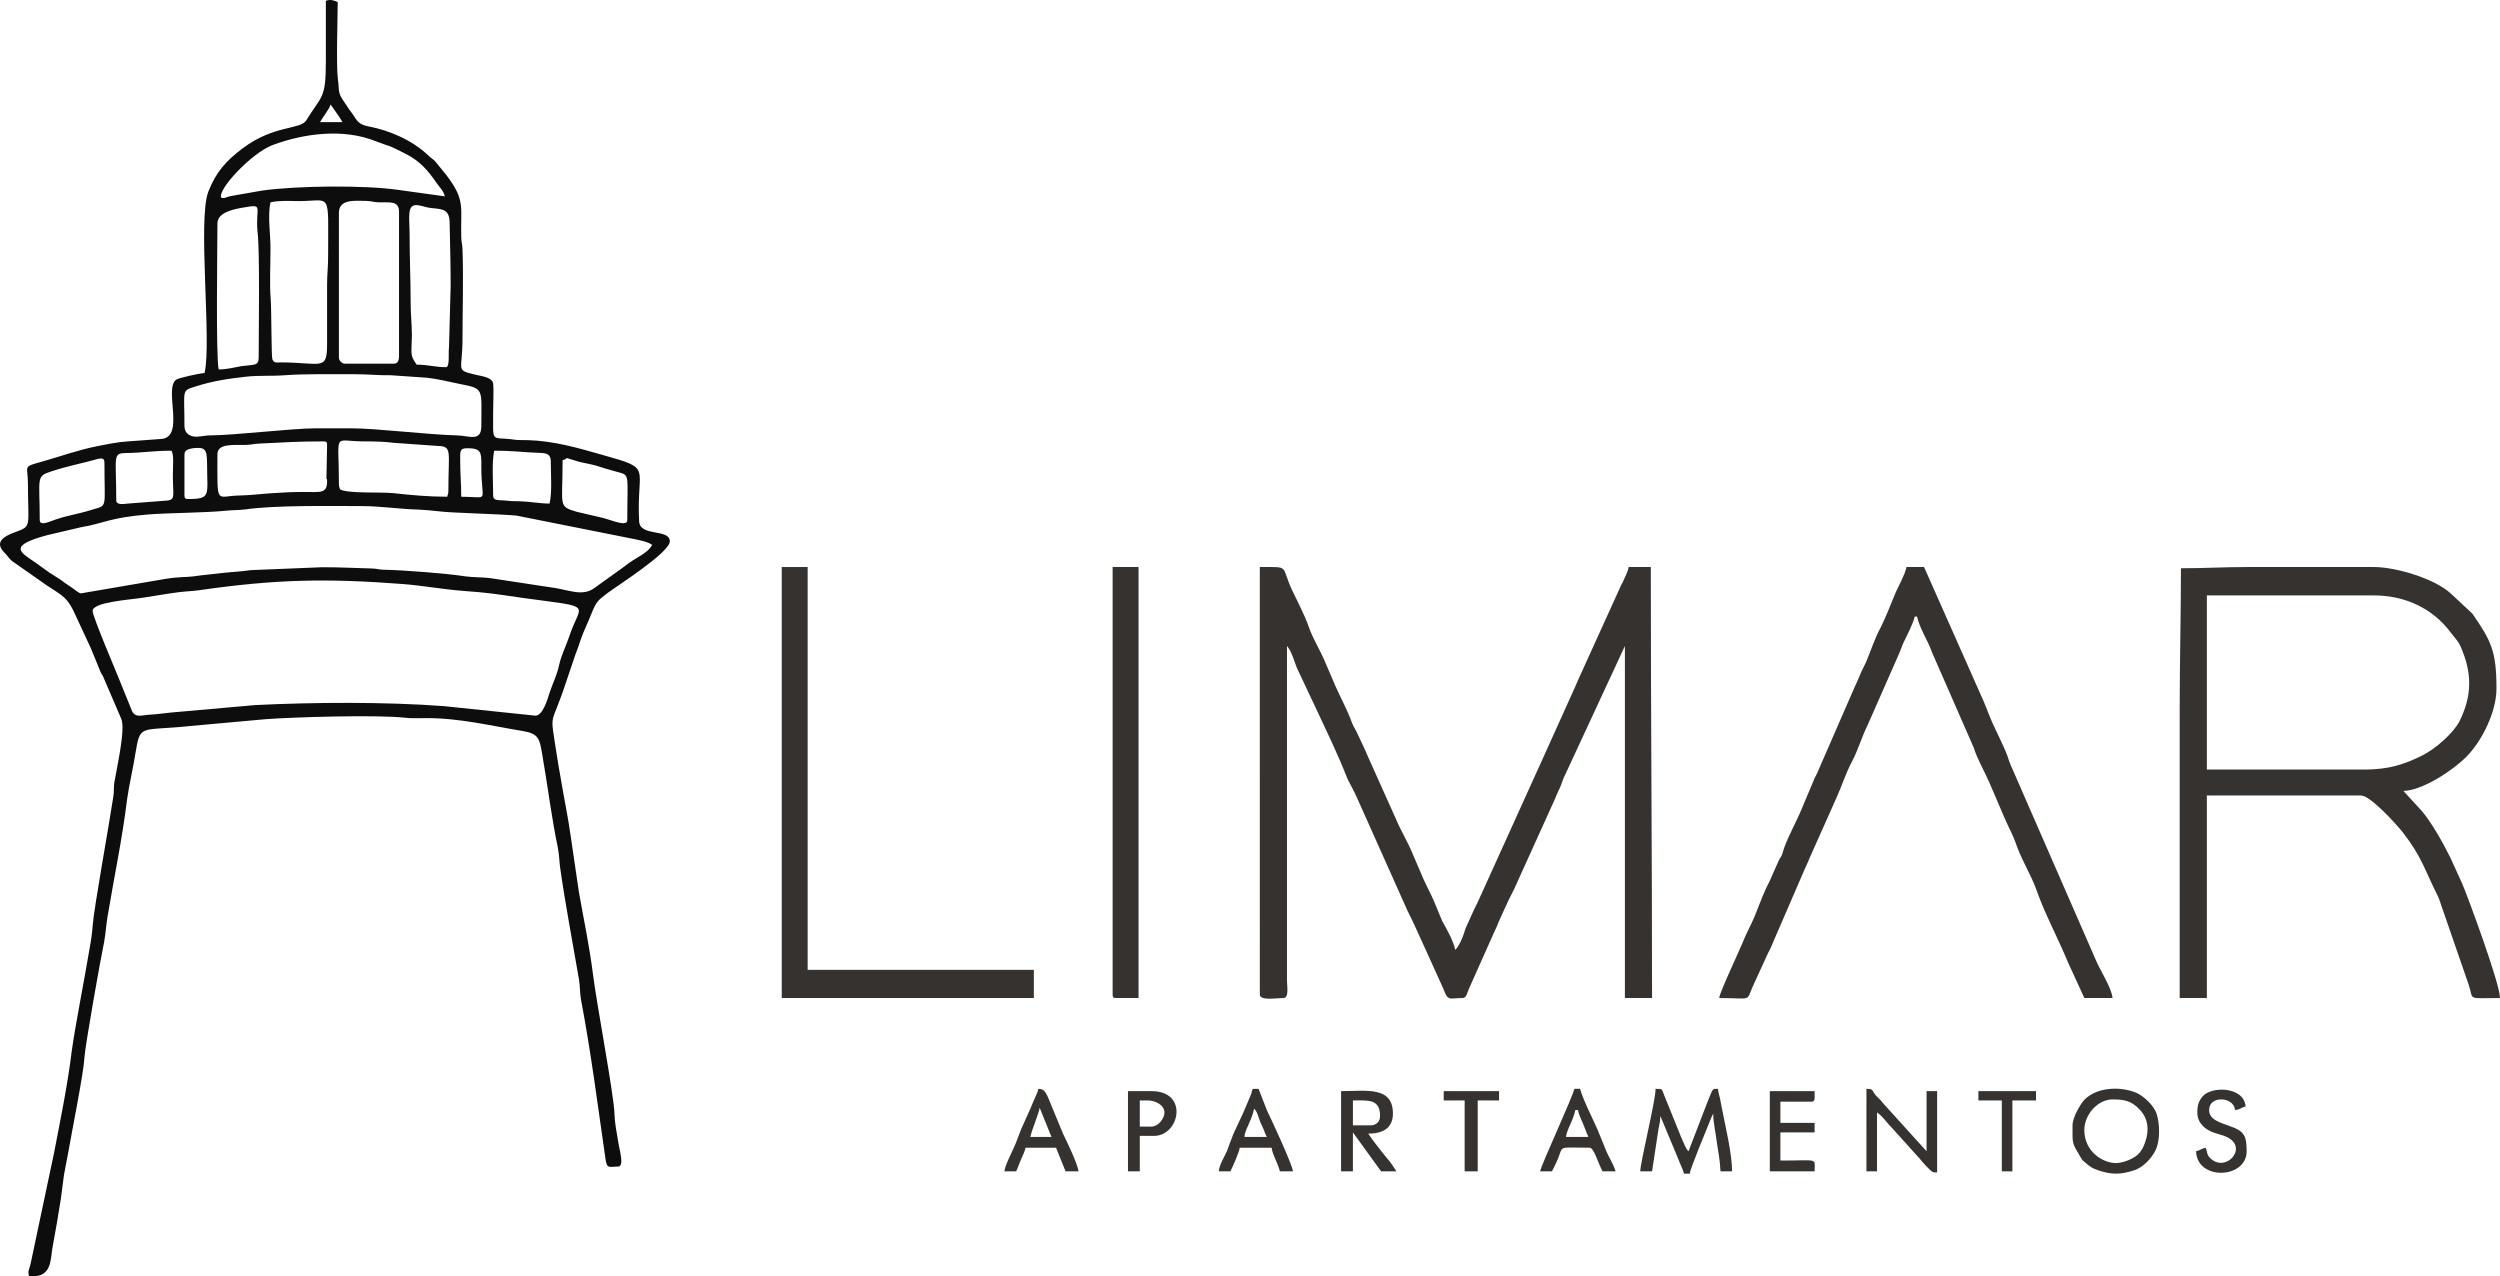 <?xml version="1.0" encoding="utf-8"?>
<!-- Generator: Adobe Illustrator 15.0.0, SVG Export Plug-In . SVG Version: 6.00 Build 0)  -->
<!DOCTYPE svg PUBLIC "-//W3C//DTD SVG 1.1//EN" "http://www.w3.org/Graphics/SVG/1.1/DTD/svg11.dtd">
<svg version="1.1" id="Capa_1" xmlns="http://www.w3.org/2000/svg" xmlns:xlink="http://www.w3.org/1999/xlink" x="0px" y="0px"
	 width="341.822px" height="174.5px" viewBox="0 0 341.822 174.5" enable-background="new 0 0 341.822 174.5" xml:space="preserve">
<g>
	<path fill-rule="evenodd" clip-rule="evenodd" fill="#0E0D0E" d="M73.211,97.852l-12.529-1.304
		c-7.909-0.596-17.887-0.539-25.795-0.142L23.35,97.427c-0.822,0.085-1.786,0.227-2.778,0.283c-1.049,0.028-1.956,0.51-2.495-0.426
		l-1.814-4.479c-0.369-0.936-3.6-8.504-3.6-9.269c0-1.219,5.103-1.531,6.888-1.814c1.134-0.199,2.608-0.397,3.77-0.596
		c1.899-0.312,2.75-0.255,3.912-0.425c10.403-1.502,17.404-1.644,27.779-0.851c2.665,0.198,5.584,0.737,8.249,0.936
		c3.798,0.283,4.224,0.397,8.192,0.964c10.063,1.389,7.909,0.567,6.378,5.272c-0.454,1.332-1.049,2.466-1.36,3.798
		c-0.34,1.588-0.851,2.467-1.304,3.827C74.884,95.556,74.231,97.852,73.211,97.852L73.211,97.852z M44.071,77.556L44.071,77.556
		l-9.751,0.396c-1.304,0.199-2.778,0.255-3.968,0.397c-1.389,0.17-2.523,0.255-3.884,0.454c-1.049,0.142-1.956,0.028-3.968,0.369
		l-11.424,1.956c-0.283,0-0.822-0.481-1.105-0.68c-0.397-0.283-0.652-0.454-1.049-0.708c-0.454-0.312-0.595-0.482-1.049-0.737
		c-0.397-0.283-0.652-0.396-1.077-0.68l-2.098-1.502c-1.956-1.332-3.628-2.211,1.786-3.657l4.592-1.077
		c3.118-0.51,3.883-1.332,9.326-1.757c2.608-0.198,7.937-0.227,10.602-0.51c0.708-0.085,1.757-0.057,2.551-0.17
		c4.138-0.595,11.593-0.454,15.845-0.454c2.58,0,5.386,0.425,7.88,0.482c0.596,0.028,1.984,0.142,2.665,0.227
		c1.531,0.227,8.447,0.369,10.687,0.595l16.355,3.26c0.964,0.227,1.531,0.312,2.183,0.737c-0.652,1.247-2.296,1.701-3.827,2.977
		l-4.025,2.891c-1.587,1.219-3.458,0.34-5.442,0.028l-8.958-1.361c-0.992-0.113-2.24-0.085-3.289-0.227
		c-2.522-0.397-8.333-0.851-11.197-0.907c-0.793-0.028-0.793-0.142-1.587-0.17C48.465,77.669,46.509,77.556,44.071,77.556
		L44.071,77.556z M76.924,62.929L76.924,62.929c1.021-0.283-0.255-0.539,2.211,0.198c0.737,0.199,1.757,0.34,2.466,0.567
		c0.822,0.255,1.474,0.481,2.353,0.708c2.296,0.68,1.814-0.142,1.814,6.718c0,0.935-1.984,0.057-3.231-0.284l-3.657-0.851
		C76.272,69.194,76.924,69.364,76.924,62.929L76.924,62.929z M5.435,71.122L5.435,71.122c0-5.783-0.567-5.981,1.559-6.662
		c2.523-0.822,4.054-1.049,6.35-1.701c0.454-0.113,0.936-0.199,0.936,0.482c0,6.491,0.482,5.783-1.729,6.463
		c-1.871,0.595-2.892,0.652-4.96,1.332C7.022,71.207,5.435,72.028,5.435,71.122L5.435,71.122z M67.429,67.748L67.429,67.748
		c0-1.672-0.199-4.621,0.142-6.123c2.778,0,4.053,0.227,6.463,0.312c0.851,0.028,1.275,0.312,1.275,1.134
		c0,1.644,0.199,4.309-0.17,5.783c-1.304,0-2.721-0.283-4.025-0.312c-0.878,0-1.474-0.028-2.126-0.114
		C68.222,68.343,67.429,68.542,67.429,67.748L67.429,67.748z M25.731,68.23L25.731,68.23c-0.397,0-0.51-0.113-0.51-0.482v-5.641
		c0-0.567,0.595-0.737,1.162-0.822c1.616-0.17,1.928,0.057,1.928,2.126C28.311,67.691,28.934,68.23,25.731,68.23L25.731,68.23z
		 M46.339,66.132L46.339,66.132c0-7.257-0.907-5.783,3.373-5.783c1.275,0,2.92,0.028,4.139,0.199l6.009,0.425
		c2.013,0.057,1.446,0.709,1.446,6.123c0,0.425-0.057,0.454-0.17,0.822c-2.438,0-5.046-0.227-7.257-0.482
		c-1.843-0.199-6.151,0.085-7.37-0.51C46.396,66.586,46.339,66.586,46.339,66.132L46.339,66.132z M62.921,62.929L62.921,62.929
		c0-1.219-0.085-1.644,0.964-1.644c1.899,0,1.956,0.539,1.927,2.438c-0.028,5.215,1.304,4.195-2.75,4.195
		C63.063,66.047,62.921,64.8,62.921,62.929L62.921,62.929z M44.723,65.821L44.723,65.821c0,1.701-0.936,1.445-3.062,1.445
		c-1.644,0-2.92,0.057-4.507,0.17c-1.36,0.085-2.863,0.283-4.365,0.312c-3.316,0.028-3.062,1.616-3.062-5.641
		c0-1.502,2.183-1.247,3.884-1.275c0.822-0.028,0.878-0.113,1.616-0.17c3.486-0.17,5.442-0.312,9.014-0.312
		c0.368,0,0.482,0.113,0.482,0.482l-0.085,4.365C44.609,65.962,44.723,65.055,44.723,65.821L44.723,65.821z M15.895,68.4
		L15.895,68.4c0-6.151-0.567-6.435,1.446-6.463c1.871,0,3.515-0.312,6.123-0.312c0.34,0.737,0.17,2.012,0.17,3.373
		c0,2.636,0.369,3.231-0.624,3.43l-5.528,0.425C16.773,68.938,15.895,69.052,15.895,68.4L15.895,68.4z M25.221,58.252L25.221,58.252
		c0-5.074-0.454-4.791,1.531-5.414c2.296-0.737,4.365-1.049,6.888-1.333c1.786-0.198,3.43-0.057,5.272-0.198
		c2.636-0.198,6.661-0.142,9.524-0.142c1.842,0,3.288,0.17,4.989,0.142l4.96,0.34c1.502,0.17,2.948,0.539,4.337,0.822
		c3.543,0.709,3.089,0.539,3.089,5.783c0,2.239-1.701,1.304-3.373,1.276c-3.827-0.085-10.999-0.964-14.343-0.964h-4.989
		c-3.146,0-11.197,0.964-14.315,0.964c-0.936,0-1.616,0.283-2.381,0.142C25.731,59.528,25.221,59.074,25.221,58.252L25.221,58.252z
		 M29.898,50.514L29.898,50.514c-0.397-1.729-0.17-16.923-0.17-19.956c0-1.446,1.984-1.899,3.231-2.126
		c3.345-0.595,1.871-0.284,2.268,3.401c0.312,2.551,0.142,13.975,0.142,17.065c0,1.162-0.652,0.935-2.353,1.162
		C32.109,50.23,30.975,50.514,29.898,50.514L29.898,50.514z M46.339,48.898L46.339,48.898V29.112c0-1.956,2.239-1.644,3.713-1.644
		c0.85,0.028,0.935,0.17,1.729,0.198c1.474,0.029,2.778-0.255,2.778,1.276v19.786c0,0.51-0.17,0.992-0.652,0.992h-6.775
		C46.764,49.72,46.339,49.294,46.339,48.898L46.339,48.898z M56.005,32.173L56.005,32.173c0-2.523-0.454-4.337,1.162-4.11
		c0.652,0.085,1.19,0.34,1.899,0.397c1.531,0.113,2.381,0.255,2.409,1.928c0.057,3.061,0.142,5.641,0.142,8.702l-0.227,8.447
		c-0.113,0.567,0.142,2.665-0.397,2.665c-1.559,0-2.381-0.34-4.025-0.34c-0.964-1.389-0.681-1.417-0.652-4.025
		c0-1.531-0.17-2.778-0.17-4.507C56.146,38.239,56.005,35.376,56.005,32.173L56.005,32.173z M36.984,27.666L36.984,27.666
		c1.049-0.255,2.438-0.198,3.713-0.17c4.677,0.028,4.167-1.644,4.167,7.568c0,1.502-0.142,2.41-0.142,3.855v8.05
		c0,3.798-0.652,2.608-6.293,2.58c-0.681,0-0.936,0.142-1.19-0.425c-0.142-0.34-0.114-6.803-0.227-8.277
		c-0.17-1.956-0.028-4.706-0.028-6.746C37.013,32.032,36.559,29.565,36.984,27.666L36.984,27.666z M30.238,27.014L30.238,27.014
		c-0.482-1.134,4.139-6.066,7.002-7.171c4.337-1.616,9.751-2.325,14.201-0.51c2.24,0.878,1.134,0.227,3.969,1.672
		c1.956,0.964,3.118,2.296,4.309,4.054c0.425,0.595,0.936,1.048,1.105,1.786l-6.35-0.879c-4.706-0.68-13.918-0.567-18.595,0.085
		l-4.394,0.766C30.833,26.986,30.635,27.185,30.238,27.014L30.238,27.014z M45.205,14.287L45.205,14.287l0.793,1.134
		c0.312,0.425,0.539,0.766,0.822,1.276h-3.062C44.128,16.016,45.035,14.91,45.205,14.287L45.205,14.287z M44.553,0.113L44.553,0.113
		c0,2.778,0,5.584,0,8.362c0,5.131-0.595,4.564-2.665,7.965c-0.822,1.333-4.394,0.595-8.73,3.855
		c-2.183,1.644-3.628,3.203-4.677,5.924c-1.474,3.827,0.482,20.494-0.51,24.775c-0.68,0.057-3.515,0.652-3.912,0.935
		c-1.644,1.304,1.219,7.682-1.899,8.079l-4.649,0.34c-1.417,0.085-2.891,0.397-4.195,0.652c-2.608,0.51-5.187,1.446-7.795,2.183
		c-2.466,0.68-1.701,0.481-1.701,2.948c0,5.953,0.596,5.783-1.757,6.633C0.474,73.333-0.83,74.154,0.644,75.6
		c0.425,0.425,0.567,0.737,0.992,1.105l4.734,3.316c2.239,1.474,2.892,1.644,3.997,4.195l1.899,4.082
		c0.114,0.283,0.17,0.34,0.284,0.652l1.219,2.976c0.142,0.284,0.255,0.369,0.397,0.737l2.409,5.612
		c0.624,1.39-0.624,6.775-0.935,8.675c-0.113,0.651-0.028,1.275-0.142,1.955c-0.453,3.09-2.665,15.393-2.806,17.462
		c-0.113,1.445-0.255,2.324-0.482,3.543c-0.652,3.969-1.956,10.488-2.409,13.861c-0.567,4.649-1.531,9.298-2.41,13.861
		l-3.231,15.279c-0.227,0.879-0.369,0.794-0.198,1.587c0.652,0,1.162,0,1.616-0.17c1.531-0.651,1.332-2.466,1.644-3.997
		c0.397-2.098,0.765-4.309,1.105-6.463l0.425-3.26c0.198-1.162,0.396-1.956,0.595-3.118c0.369-2.211,2.098-10.8,2.183-12.784
		c0.113-1.785,2.268-13.861,2.721-15.987c0.198-1.105,0.255-2.239,0.454-3.401c0.879-5.301,2.013-10.63,2.665-15.987
		c0.284-2.098,0.822-4.195,1.134-6.265c0.708-4.167,0.539-3.062,7.512-3.799l10.347-0.936c3.827-0.283,15.137-0.623,18.992-0.198
		c0.85,0.113,2.013,0.057,2.891,0.057c4.564-0.028,9.014,1.077,13.209,1.758c2.268,0.368,2.325,1.134,2.693,3.26
		c0.737,4.224,1.248,8.504,2.126,12.699c0.17,0.822,0.199,1.871,0.312,2.722c0.708,5.017,1.729,10.317,2.58,15.307
		c0.142,0.851,0.113,1.786,0.255,2.637c1.389,7.313,2.296,14.513,3.374,21.939c0.198,1.361,0.539,0.992,1.701,0.992
		c0.936,0,0.17-2.324,0.028-3.401c-0.199-1.247-0.482-2.579-0.51-3.827c-0.057-2.494-2.438-15.023-2.948-19.134
		c-0.454-3.685-1.275-7.512-1.927-11.253l-1.134-7.739c-0.34-2.438-0.879-4.96-1.304-7.54c-0.227-1.36-0.425-2.324-0.624-3.713
		c-0.907-5.953-0.794-3.175,1.304-9.581l1.304-3.855c0.255-0.681,0.454-1.162,0.68-1.899c0.425-1.275,0.992-2.353,1.502-3.656
		c0.652-1.644,0.907-1.843,2.183-2.807c1.275-0.963,8.532-5.556,8.532-7.086c0-1.757-4.082-0.595-4.195-2.721
		c-0.397-7.682,2.041-7.115-5.045-9.099c-3.345-0.964-6.718-1.928-10.233-2.013c-0.652-0.028-1.077,0.028-1.729-0.057
		c-3.345-0.51-2.948,0.793-2.948-4.139c0-0.765,0.085-2.891,0-3.543c-0.17-0.878-1.559-0.992-2.353-1.19
		c-2.891-0.708-1.842-0.397-1.842-4.932c0-4.054,0.142-8.164,0-12.217c-0.028-0.794-0.142-0.822-0.17-1.616
		c-0.113-4.167,0.595-5.074-1.984-8.476l-1.587-1.956c-0.369-0.369-0.567-0.425-0.964-0.822c-2.154-2.041-5.216-3.401-8.249-3.968
		c-1.502-0.284-1.559-1.049-2.324-2.013c-0.199-0.255-0.227-0.284-0.397-0.567c-0.284-0.425-0.454-0.68-0.708-1.049
		c-0.709-1.077-0.454-1.446-0.652-2.778c-0.255-1.843-0.028-8.447-0.028-10.573C45.63,0.028,45.148-0.113,44.553,0.113L44.553,0.113
		z"/>
	<path fill-rule="evenodd" clip-rule="evenodd" fill="#35322F" d="M172.254,135.978c0,0.879,2.183,0.481,3.231,0.481
		c0.794,0,0.481-1.644,0.481-2.409V88.328c0.681,0.794,0.964,2.041,1.361,3.005l2.777,5.896c1.418,3.033,2.863,6.01,4.082,9.128
		c0.227,0.539,0.453,0.851,0.709,1.389c0.255,0.482,0.538,1.077,0.736,1.531l6.804,15.222c0.51,0.992,0.964,1.984,1.417,2.977
		l3.458,7.625c0.709,1.871,0.737,1.36,2.665,1.36c0.538,0,0.624-0.708,0.851-1.219l3.373-7.568c0.283-0.651,0.425-0.851,0.681-1.559
		l0.708-1.56c0.426-0.964,0.907-1.984,1.418-2.948l5.471-12.075c0.255-0.566,0.368-0.907,0.623-1.445
		c0.341-0.624,0.397-0.964,0.652-1.616l8.419-18.142v48.132h3.713c0-19.813-0.17-39.089-0.17-58.932h-3.033
		c-0.057,0.539-0.396,1.134-0.623,1.672c-0.113,0.312-0.227,0.482-0.369,0.737l-5.584,12.303c-0.312,0.623-0.453,1.049-0.737,1.672
		l-4.45,9.865c-0.255,0.538-0.425,0.992-0.708,1.559l-8.192,18.085c-0.539,1.021-0.964,2.069-1.475,3.175
		c-0.227,0.426-0.142,0.34-0.312,0.822c-0.255,0.822-0.651,1.786-1.247,2.466c-0.312-1.36-1.134-2.749-1.814-3.996l-1.077-2.608
		c-0.453-1.077-1.021-2.069-1.502-3.175l-1.445-3.373c-0.681-1.673-1.616-3.146-2.297-4.791l-3.741-8.334
		c-0.454-1.105-0.992-2.183-1.475-3.231c-0.255-0.595-0.566-0.992-0.793-1.587c-0.596-1.673-1.503-3.316-2.211-4.904l-1.446-3.373
		c-0.736-1.758-1.644-3.09-2.239-4.819c-0.624-1.757-1.474-3.288-2.268-4.989c-1.616-3.43-0.17-3.175-4.422-3.175V135.978z"/>
	<path fill-rule="evenodd" clip-rule="evenodd" fill="#35322F" d="M323.312,105.222H301.74V81.411h22.848
		c4.224,0,8.05,1.757,10.517,5.103c0.481,0.652,1.021,1.133,1.332,1.899c1.559,3.515,1.615,6.633-0.142,10.177
		c-0.794,1.587-3.231,3.77-5.103,4.705C328.698,104.542,326.515,105.222,323.312,105.222L323.312,105.222z M298.197,77.698
		L298.197,77.698c0,6.548-0.17,12.586-0.17,19.162v39.6h3.713v-27.694h21.09c1.275,0,4.933,4.054,5.726,5.074
		c2.58,3.316,3.005,5.188,4.734,8.617c0.312,0.624,0.453,1.275,0.737,2.013l3.515,10.177c0.737,2.183-0.368,1.813,4.28,1.813
		c0-2.012-4.592-14.343-5.159-15.618l-1.615-3.544c-1.021-2.041-2.438-4.62-3.884-6.378l-2.552-2.777
		c2.637-0.057,6.804-2.835,8.646-4.706c2.069-2.098,4.081-6.065,4.081-9.297c0-5.131-0.736-6.521-3.288-10.233l-2.919-2.721
		c-2.212-2.069-7.541-3.657-10.545-3.657h-17.235C304.121,77.528,301.429,77.698,298.197,77.698L298.197,77.698z"/>
	<path fill-rule="evenodd" clip-rule="evenodd" fill="#35322F" d="M235.069,136.459c4.876,0,3.486,0.652,4.819-2.098l1.87-4.081
		c0.284-0.482,0.511-1.049,0.709-1.531l4.28-9.893c0.312-0.681,0.482-1.049,0.737-1.673l3.628-8.135
		c0.794-1.758,1.162-3.118,2.126-4.961c0.822-1.56,1.332-3.373,2.126-4.961l4.28-9.723c0.284-0.624,0.426-1.162,0.709-1.729
		c0.396-0.793,1.247-2.466,1.445-3.373h0.313c0.396,1.729,1.474,3.231,2.041,4.876l5.697,13.011
		c0.538,1.701,1.474,3.231,2.183,4.876l2.126,4.96c0.453,1.049,1.077,2.154,1.445,3.231c0.737,2.24,2.069,4.252,2.863,6.492
		c1.134,3.231,2.92,6.52,4.252,9.751l2.268,4.96h3.855c-0.113-1.417-1.758-3.854-2.353-5.357l-11.311-25.908
		c-0.142-0.368-0.255-0.511-0.368-0.879c-0.171-0.34-0.199-0.623-0.341-0.964c-0.708-1.871-1.7-3.6-2.438-5.442
		c-0.312-0.737-0.481-1.275-0.794-1.984l-8.163-18.396h-2.41c-0.057,0.51-0.481,1.417-0.708,1.899
		c-0.284,0.624-0.539,1.049-0.822,1.729c-0.652,1.559-1.247,3.146-1.984,4.621c-0.794,1.446-1.332,3.147-1.956,4.649
		c-0.283,0.624-0.566,1.105-0.879,1.871c-0.255,0.623-0.481,1.105-0.793,1.785l-4.791,10.999c-0.113,0.283-0.227,0.538-0.396,0.879
		c-0.228,0.453-0.256,0.453-0.454,0.992l-1.53,3.628c-0.737,1.814-1.758,3.543-2.438,5.442c-0.113,0.312-0.17,0.652-0.312,0.964
		c-0.198,0.368-0.283,0.396-0.51,0.936l-1.19,2.693c-0.228,0.425-0.256,0.453-0.482,0.963c-0.142,0.397-0.283,0.596-0.396,0.907
		l-1.134,2.863c-0.511,1.19-1.134,2.296-1.673,3.656C237.706,130.252,235.098,135.751,235.069,136.459L235.069,136.459z"/>
	<polygon fill-rule="evenodd" clip-rule="evenodd" fill="#35322F" points="106.887,136.459 141.356,136.459 141.356,132.605 
		110.43,132.605 110.43,77.528 106.887,77.528 	"/>
	<path fill-rule="evenodd" clip-rule="evenodd" fill="#35322F" d="M152.128,135.978c0,0.396,0.113,0.481,0.481,0.481h3.062V77.528
		h-3.543V135.978z"/>
	<path fill-rule="evenodd" clip-rule="evenodd" fill="#36322F" d="M224.27,160.158h1.615l0.851-5.612
		c0.085-0.652,0.283-1.077,0.283-1.956l2.41,5.782c0.227,0.652,0.651,1.446,0.822,2.098h0.793c0-0.595,2.354-6.151,2.948-7.682
		l0.255-0.539c0,1.276,0.341,2.608,0.482,3.855c0.198,1.417,0.453,2.522,0.51,4.054h1.588c0-2.381-0.907-6.123-1.39-8.589
		c-0.113-0.567-0.142-0.794-0.255-1.361c-0.085-0.396-0.255-0.85-0.283-1.332c-0.794,0-0.652-0.142-1.389,1.673l-2.637,6.859
		c-0.368-0.255-0.737-1.36-1.049-2.013l-2.268-5.612c-0.368-0.907-0.17-0.907-1.19-0.907
		C226.367,150.52,224.27,158.967,224.27,160.158L224.27,160.158z"/>
	<path fill-rule="evenodd" clip-rule="evenodd" fill="#36322F" d="M289.324,159.024c-1.87,0-4.337-1.616-4.337-4.507
		c0-2.126,1.843-4.195,3.855-4.195c1.615,0,2.579,0.198,3.656,1.332c1.248,1.247,1.39,2.92,0.794,4.563
		c-0.227,0.624-0.425,0.992-0.794,1.446C291.819,158.457,290.231,159.024,289.324,159.024L289.324,159.024z M289.523,160.469
		L289.523,160.469h-0.397c-0.68-0.028-1.389-0.17-2.239-0.453c-0.964-0.341-1.049-0.454-1.729-1.021
		c-0.425-0.369-0.368-0.255-0.68-0.766c-1.219-2.069-1.105-1.729-1.105-4.365c0-1.105,1.134-3.005,1.644-3.515
		c1.701-1.701,4.819-1.843,7.002-0.964c1.049,0.425,2.522,1.785,2.863,2.947c0.453,1.418,0.453,3.601-0.114,4.848
		c-0.538,1.162-1.757,2.466-2.976,2.835C290.912,160.299,290.231,160.441,289.523,160.469L289.523,160.469z"/>
	<path fill-rule="evenodd" clip-rule="evenodd" fill="#35322F" d="M255.195,160.158h1.445v-8.051
		c0.822,0.539,1.248,1.333,1.984,2.041l3.884,4.309c0.283,0.369,1.417,1.645,1.758,1.786c0.255,0.085,0.312,0.057,0.595,0.057
		v-11.111h-1.445v8.22l-5.981-6.604c-0.34-0.481-0.623-0.652-0.992-1.077c-0.538-0.652-0.255-0.851-1.247-0.851V160.158z"/>
	<path fill-rule="evenodd" clip-rule="evenodd" fill="#35322F" d="M187.391,153.865h-2.409v-3.401c2.041,0,3.713-0.256,3.713,2.126
		C188.694,153.354,188.185,153.865,187.391,153.865L187.391,153.865z M183.365,160.158L183.365,160.158h1.616v-5.329l3.854,5.329
		h2.098c-0.312-0.482-0.566-0.879-0.906-1.332c-0.397-0.454-0.681-0.851-1.021-1.248c-0.313-0.425-0.652-0.821-0.992-1.275
		c-0.369-0.453-0.624-0.851-0.936-1.304c1.871,0,3.373-0.652,3.373-2.75c0-3.77-3.686-3.061-7.087-3.061V160.158z"/>
	<path fill-rule="evenodd" clip-rule="evenodd" fill="#36322F" d="M142.15,151.456l1.616,3.996h-2.892
		C141.129,154.318,142.093,152.107,142.15,151.456L142.15,151.456z M137.331,160.158L137.331,160.158h1.616l0.652-1.616
		c0.227-0.566,0.454-0.907,0.624-1.615h4.167l1.304,3.231h1.758c-0.057-0.936-1.616-4.139-2.098-5.131l-1.559-3.771
		c-0.737-1.813-0.907-2.381-1.814-2.381c-0.113,0.482-0.312,0.851-0.539,1.39c-0.227,0.481-0.368,0.878-0.567,1.332l-1.247,2.777
		c-0.227,0.567-0.34,0.879-0.539,1.418C138.606,157.153,137.416,159.194,137.331,160.158L137.331,160.158z"/>
	<path fill-rule="evenodd" clip-rule="evenodd" fill="#36322F" d="M171.46,151.597c0.481,0.368,0.596,1.219,0.879,1.871
		c0.17,0.34,0.283,0.595,0.453,0.991c0.17,0.454,0.227,0.652,0.426,0.992h-3.062c0.028-0.736,0.425-1.304,0.652-1.927
		C171.007,153.099,171.403,152.107,171.46,151.597L171.46,151.597z M166.641,160.158L166.641,160.158h1.587
		c0.255-0.482,1.247-2.693,1.275-3.231h4.365c0.085,0.879,0.879,2.183,1.134,3.231h1.786c-0.113-1.021-3.062-7.313-3.571-8.362
		l-1.134-2.92h-0.794c-0.17,0.369-0.085,0.341-0.227,0.737l-0.851,2.013c-0.397,0.964-0.822,1.757-1.276,2.777
		c-0.227,0.454-0.425,0.907-0.567,1.361c-0.255,0.566-0.34,0.964-0.567,1.53C167.463,158.088,166.698,159.279,166.641,160.158
		L166.641,160.158z"/>
	<path fill-rule="evenodd" clip-rule="evenodd" fill="#36322F" d="M215.397,151.767h0.34c0.17,0.652,0.425,1.275,0.709,1.871
		c0.283,0.651,0.481,1.275,0.736,1.813h-3.062C214.206,154.459,215.057,153.354,215.397,151.767L215.397,151.767z M210.578,160.158
		L210.578,160.158h1.615c0.284-0.539,0.567-1.105,0.794-1.645c0.794-1.956-0.085-1.587,4.365-1.587c0.567,0,1.077,1.899,1.758,3.231
		h1.786c-0.17-0.737-1.077-2.239-1.276-2.778l-1.162-2.862c-0.623-1.446-2.069-4.252-2.409-5.642h-0.794
		C214.972,150.151,210.861,158.939,210.578,160.158L210.578,160.158z"/>
	<path fill-rule="evenodd" clip-rule="evenodd" fill="#35322F" d="M300.437,152.107c0,1.475,1.105,2.353,2.239,2.75
		c0.51,0.17,1.389,0.396,1.899,0.651c2.834,1.475-0.256,4.876-2.353,2.863c-0.539-0.51-0.369-0.822-0.652-1.445
		c-0.624,0.142-0.681,0.34-1.304,0.481c0.113,4.054,6.916,3.799,6.916,0c0-2.098-0.34-2.749-2.211-3.401
		c-1.474-0.538-2.92-0.907-2.92-2.239c0-2.041,3.402-1.814,3.544,0c0.765-0.057,0.736-0.312,1.445-0.482
		c-0.227-2.749-4.705-2.806-5.896-1.36C300.663,150.52,300.437,151.058,300.437,152.107L300.437,152.107z"/>
	<path fill-rule="evenodd" clip-rule="evenodd" fill="#35322F" d="M241.986,160.158h6.122c0-1.899,0.652-1.475-4.677-1.475v-3.854
		h4.677v-1.304h-4.677v-2.892h4.195c0.624,0,0.481-0.426,0.481-1.445h-6.122V160.158z"/>
	<path fill-rule="evenodd" clip-rule="evenodd" fill="#35322F" d="M157.457,154.035h-1.616v-3.571h1.105
		c1.049,0,2.268,0.651,2.268,1.644C159.214,152.958,158.335,154.035,157.457,154.035L157.457,154.035z M154.226,160.158
		L154.226,160.158h1.616v-4.848h1.927c3.543,0,4.791-6.122-0.312-6.122h-3.231V160.158z"/>
	<polygon fill-rule="evenodd" clip-rule="evenodd" fill="#36322F" points="197.397,150.463 200.26,150.463 200.26,160.158 
		202.046,160.158 202.046,150.463 204.966,150.463 204.966,149.188 197.397,149.188 	"/>
	<polygon fill-rule="evenodd" clip-rule="evenodd" fill="#35322F" points="270.503,150.463 273.706,150.463 273.706,160.158 
		275.151,160.158 275.151,150.463 278.383,150.463 278.383,149.188 270.503,149.188 	"/>
</g>
</svg>
